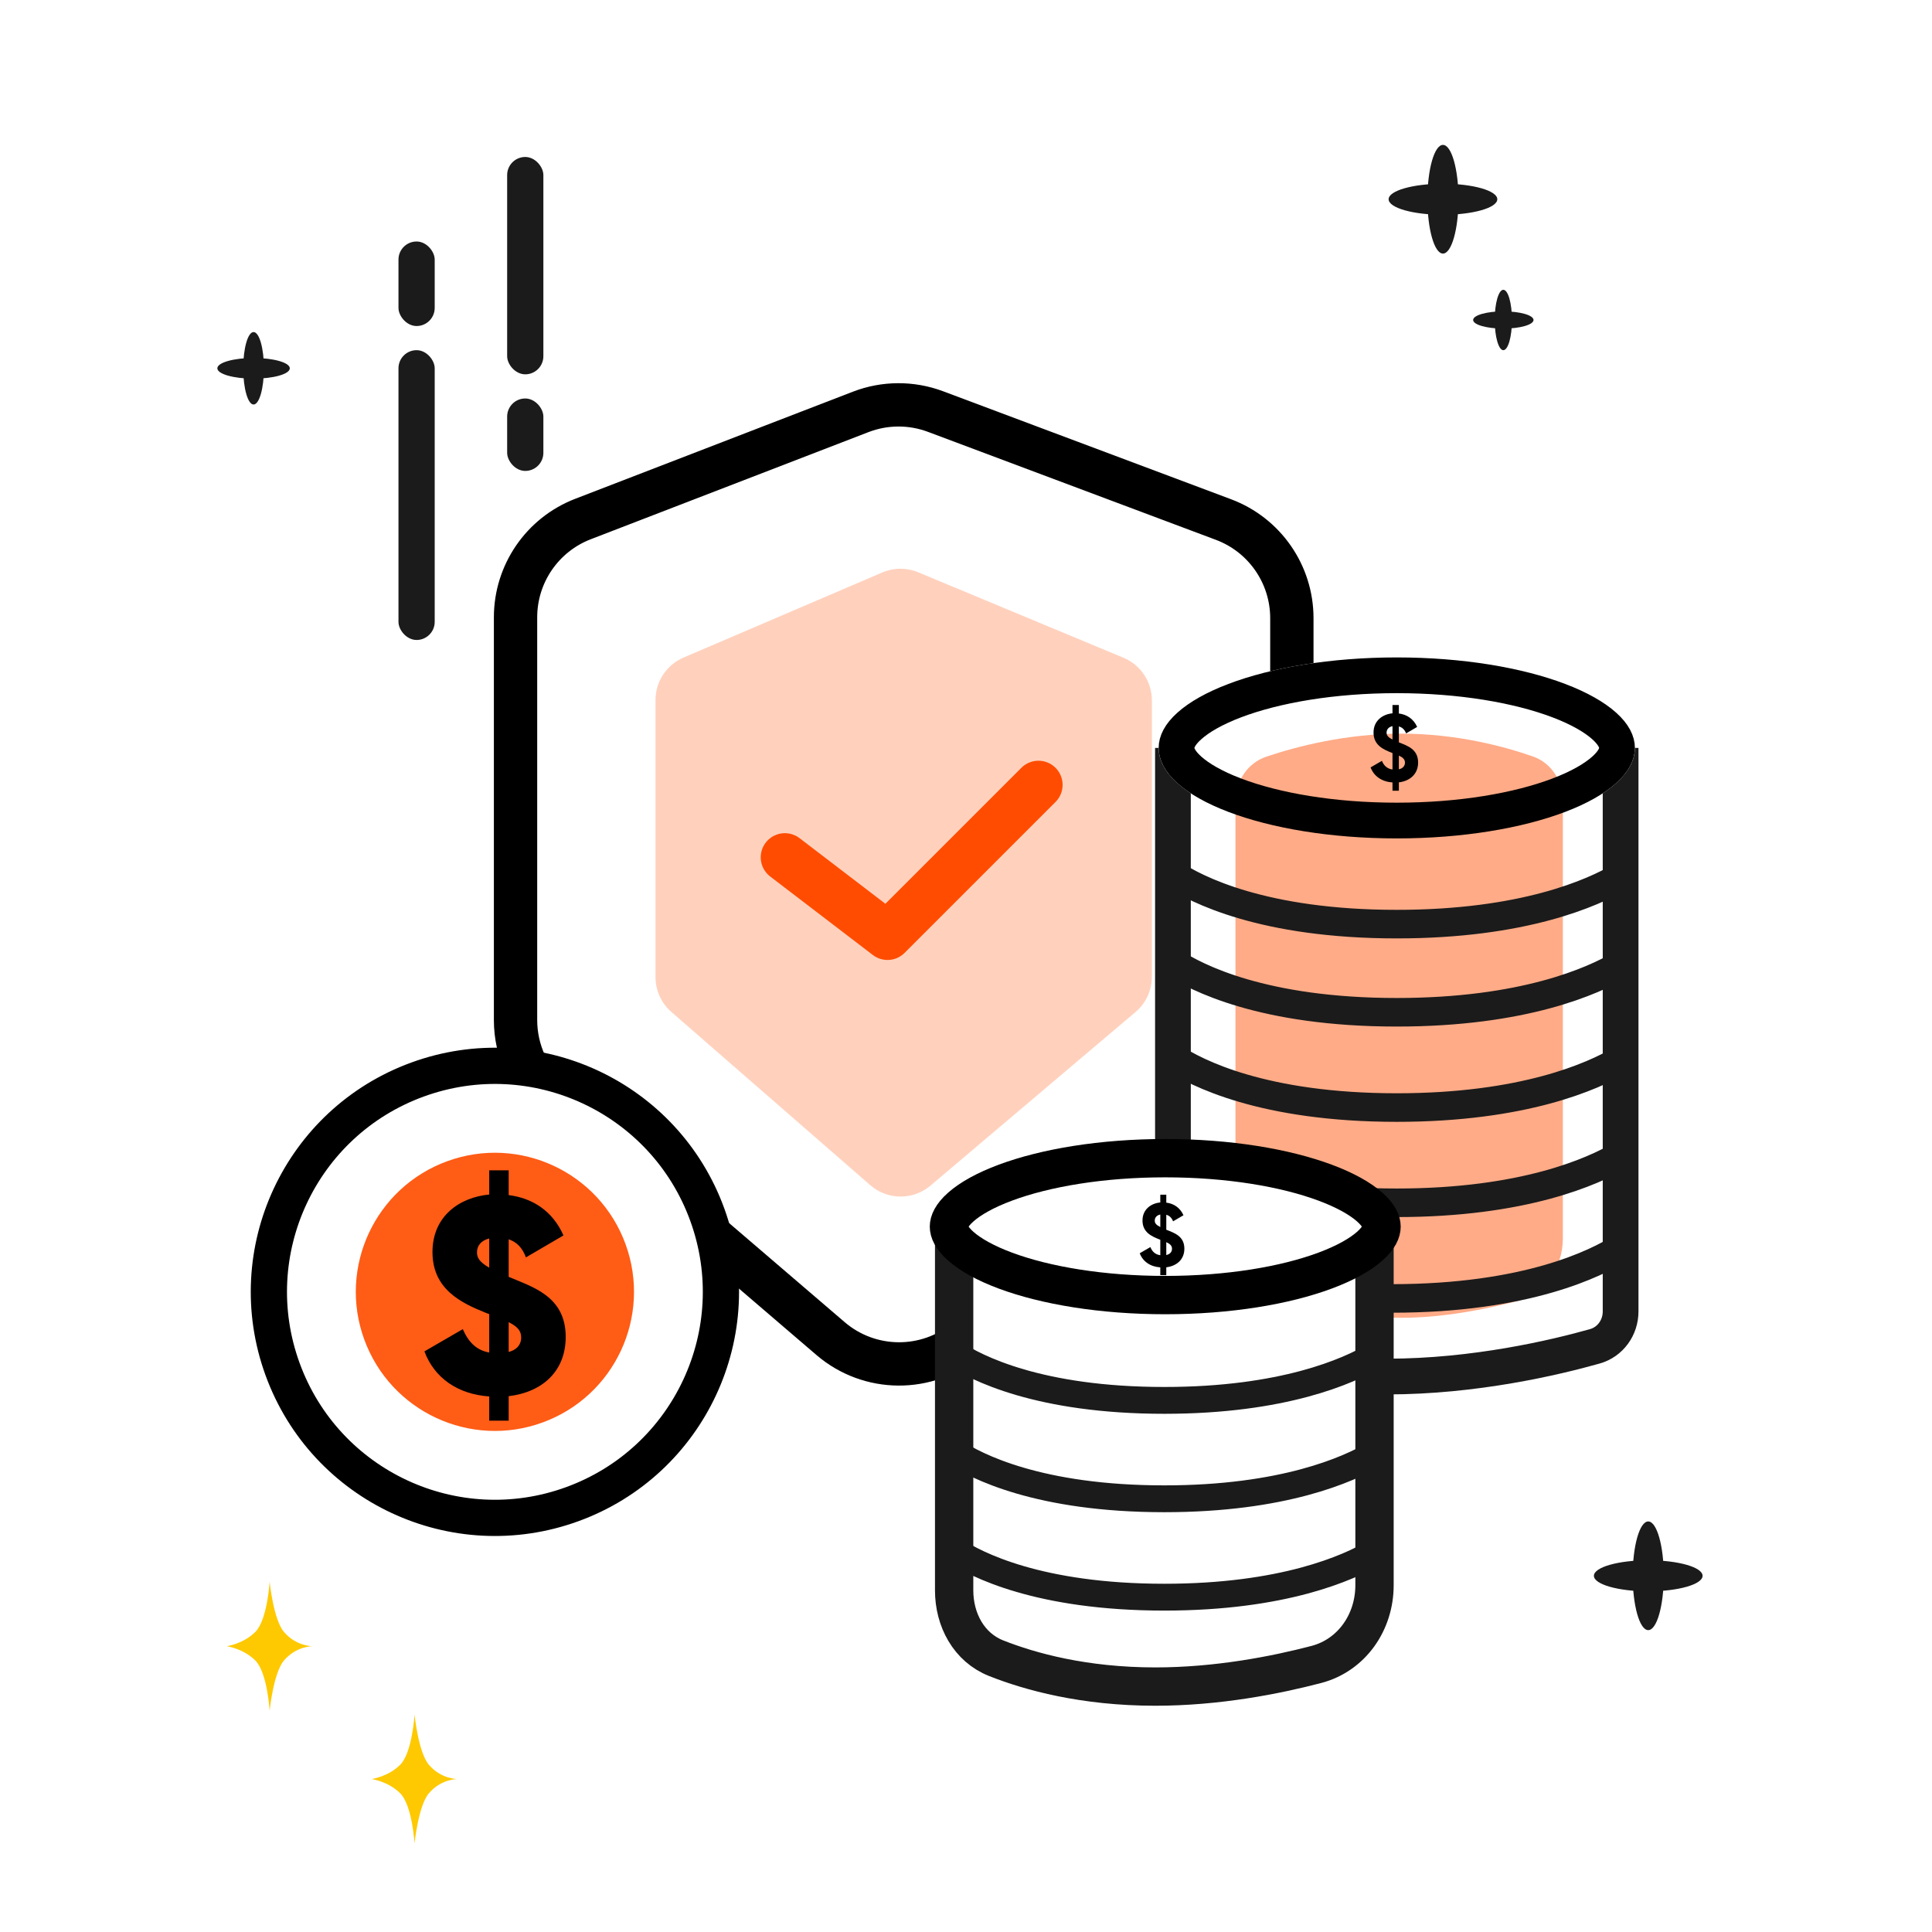 <svg width="160" height="160" viewBox="0 0 160 160" fill="none" xmlns="http://www.w3.org/2000/svg">
    <rect x="0" y="0" width="160" height="160" fill="#333333" stroke="none"/>
    <g clip-path="url(#clip0_284_2166)">
        <rect width="160" height="160" fill="white" />
        <rect width="160" height="160" fill="white" />
        <path
            d="M42.695 51.122C42.695 47.516 44.914 44.281 48.279 42.984L71.276 34.113C73.27 33.344 75.477 33.334 77.478 34.084L101.326 43.027C104.731 44.304 106.986 47.559 106.986 51.194V84.393C106.986 86.982 105.837 89.437 103.848 91.094L80.042 110.932C76.772 113.657 72.013 113.624 68.782 110.854L45.741 91.105C43.808 89.447 42.695 87.028 42.695 84.482V51.122Z"
            stroke="black" stroke-width="3.588" stroke-linejoin="round" />
        <path
            d="M54.286 57.974C54.286 56.444 55.198 55.061 56.605 54.458L73.067 47.409C74.016 47.003 75.089 46.997 76.042 47.394L93.041 54.471C94.467 55.065 95.395 56.457 95.395 58.002V80.889C95.395 82.013 94.901 83.081 94.043 83.808L77.057 98.19C75.616 99.41 73.499 99.396 72.075 98.155L55.598 83.805C54.764 83.079 54.286 82.027 54.286 80.921V57.974Z"
            fill="#FFD1BD" />
        <path d="M65 71L73.5 77.5L86 65" stroke="#FF4C00" stroke-width="4" stroke-linecap="round"
            stroke-linejoin="round" />
        <circle cx="40.986" cy="106.986" r="18.714" transform="rotate(-20 40.986 106.986)" fill="white"
            stroke="black" stroke-width="3" />
        <circle cx="40.986" cy="106.985" r="11.517" transform="rotate(-20 40.986 106.985)" fill="#FF5C16" />
        <path
            d="M46.849 110.719C46.849 107.356 44.131 106.596 42.127 105.744V102.634C42.795 102.864 43.256 103.325 43.555 104.131L46.664 102.312C45.766 100.285 44.108 99.225 42.127 98.972V96.922H40.515V98.926C38.073 99.156 35.816 100.699 35.816 103.694C35.816 106.78 38.211 107.909 40.215 108.715C40.307 108.761 40.422 108.784 40.515 108.83V112.009C39.478 111.824 38.81 111.179 38.327 110.074L35.148 111.916C35.977 114.128 37.912 115.464 40.515 115.648V117.652H42.127V115.625C44.868 115.302 46.849 113.598 46.849 110.719ZM39.501 103.717C39.501 103.164 39.847 102.726 40.515 102.565V104.983C39.709 104.523 39.501 104.154 39.501 103.717ZM42.127 111.962V109.498C42.818 109.843 43.163 110.189 43.163 110.765C43.163 111.248 42.91 111.755 42.127 111.962Z"
            fill="black" />
        <ellipse cx="136.5" cy="130.501" rx="4.5" ry="1.286" fill="#1B1B1B" />
        <ellipse cx="136.5" cy="130.5" rx="4.5" ry="1.286" transform="rotate(-90 136.5 130.5)" fill="#1B1B1B" />
        <ellipse cx="119.5" cy="16.501" rx="4.5" ry="1.286" fill="#1B1B1B" />
        <ellipse cx="119.5" cy="16.5" rx="4.5" ry="1.286" transform="rotate(-90 119.5 16.5)" fill="#1B1B1B" />
        <ellipse cx="21" cy="30.502" rx="3" ry="0.857" fill="#1B1B1B" />
        <ellipse cx="21" cy="30.5" rx="3" ry="0.857" transform="rotate(-90 21 30.5)" fill="#1B1B1B" />
        <rect x="33" y="20" width="3" height="7" rx="1.5" fill="#1B1B1B" />
        <rect x="42" y="13" width="3" height="18" rx="1.5" fill="#1B1B1B" />
        <rect x="33" y="29" width="3" height="24" rx="1.5" fill="#1B1B1B" />
        <rect x="42" y="33" width="3" height="6" rx="1.5" fill="#1B1B1B" />
        <path
            d="M18.777 136.332C18.777 136.332 20.152 136.142 21.146 135.147C22.141 134.153 22.331 131.001 22.331 131.001C22.331 131.001 22.646 134.124 23.515 135.147C24.538 136.351 25.885 136.332 25.885 136.332C25.885 136.332 24.538 136.313 23.515 137.517C22.646 138.54 22.331 141.663 22.331 141.663C22.331 141.663 22.141 138.511 21.146 137.517C20.152 136.522 18.777 136.332 18.777 136.332Z"
            fill="#FEC900" />
        <path
            d="M30.777 147.332C30.777 147.332 32.152 147.142 33.146 146.147C34.141 145.153 34.331 142.001 34.331 142.001C34.331 142.001 34.646 145.124 35.515 146.147C36.538 147.351 37.885 147.332 37.885 147.332C37.885 147.332 36.538 147.313 35.515 148.517C34.646 149.54 34.331 152.663 34.331 152.663C34.331 152.663 34.141 149.511 33.146 148.517C32.152 147.522 30.777 147.332 30.777 147.332Z"
            fill="#FEC900" />
        <ellipse cx="124.5" cy="26.499" rx="2.5" ry="0.714" fill="#1B1B1B" />
        <ellipse cx="124.5" cy="26.5" rx="2.5" ry="0.714" transform="rotate(-90 124.5 26.5)" fill="#1B1B1B" />
        <path
            d="M133.818 62.73C121.986 72.196 104.763 68.515 97.138 63.914C97.532 73.38 97.926 100.2 97.926 108.877C104.868 116.765 125.009 113.741 134.212 111.243L133.818 62.73Z"
            fill="white" />
        <path
            d="M97.138 61.938V104.817C97.138 108.039 98.932 111.003 102.003 111.977C105.167 112.979 109.669 114 114.886 114C122.134 114 128.791 112.424 132.072 111.499C133.365 111.135 134.212 109.945 134.212 108.602V61.938"
            stroke="#1B1B1B" stroke-width="2.959" />
        <ellipse cx="115.675" cy="61.939" rx="19.721" ry="7.494" fill="white" />
        <path
            d="M102.316 66.403C102.316 64.722 103.288 63.195 104.881 62.66C107.372 61.823 111.446 60.758 116.053 60.758C120.633 60.758 124.555 61.811 126.946 62.646C128.497 63.188 129.428 64.688 129.428 66.331V102.571C129.428 104.994 127.916 107.164 125.57 107.77C122.999 108.434 119.476 109.134 116.053 109.134C111.911 109.134 108.357 108.448 105.903 107.79C103.683 107.195 102.316 105.119 102.316 102.821V66.403Z"
            fill="#FFAB87" />
        <path
            d="M133.916 61.939C133.916 62.407 133.672 63.023 132.857 63.755C132.042 64.487 130.78 65.214 129.094 65.855C125.732 67.132 120.988 67.954 115.675 67.954C110.361 67.954 105.617 67.132 102.256 65.855C100.57 65.214 99.307 64.487 98.493 63.755C97.677 63.023 97.434 62.407 97.434 61.939C97.434 61.472 97.677 60.855 98.493 60.123C99.307 59.391 100.57 58.664 102.256 58.023C105.617 56.746 110.361 55.925 115.675 55.925C120.988 55.925 125.732 56.746 129.094 58.023C130.78 58.664 132.042 59.391 132.857 60.123C133.672 60.855 133.916 61.472 133.916 61.939Z"
            stroke="black" stroke-width="2.959" />
        <path
            d="M97.138 87.578C99.048 88.846 104.604 91.723 115.675 91.723C126.17 91.723 131.924 89.137 134.212 87.788"
            stroke="#1B1B1B" stroke-width="2.366" stroke-linecap="round" />
        <path
            d="M97.138 79.688C99.048 80.955 104.604 83.832 115.675 83.832C126.17 83.832 131.924 81.247 134.212 79.898"
            stroke="#1B1B1B" stroke-width="2.366" stroke-linecap="round" />
        <path
            d="M97.138 72.387C99.048 73.654 104.604 76.532 115.675 76.532C126.17 76.532 131.924 73.946 134.212 72.597"
            stroke="#1B1B1B" stroke-width="2.366" stroke-linecap="round" />
        <path
            d="M97.138 95.465C99.048 96.733 104.604 99.61 115.675 99.61C126.17 99.61 131.924 97.024 134.212 95.675"
            stroke="#1B1B1B" stroke-width="2.366" stroke-linecap="round" />
        <path
            d="M134.212 103.355C132.242 104.607 126.442 107.531 115.28 107.531C104.891 107.531 99.358 104.997 97.138 103.638"
            stroke="#1B1B1B" stroke-width="2.366" stroke-linecap="round" />
        <path
            d="M117.442 63.151C117.442 62.047 116.566 61.763 115.848 61.479V60.162C116.125 60.233 116.322 60.422 116.448 60.737L117.363 60.201C117.063 59.531 116.503 59.168 115.848 59.089V58.387H115.32V59.073C114.492 59.152 113.75 59.688 113.75 60.666C113.75 61.716 114.563 62.071 115.296 62.355C115.304 62.355 115.312 62.362 115.32 62.362V63.727C114.886 63.664 114.61 63.419 114.444 63.009L113.506 63.553C113.782 64.287 114.436 64.737 115.32 64.8V65.486H115.848V64.792C116.763 64.682 117.442 64.106 117.442 63.151ZM114.831 60.674C114.831 60.406 115.004 60.201 115.32 60.138V61.242C114.957 61.061 114.831 60.903 114.831 60.674ZM115.848 63.711V62.575C116.172 62.725 116.353 62.883 116.353 63.159C116.353 63.404 116.203 63.632 115.848 63.711Z"
            fill="black" />
        <path
            d="M113.831 103.754C99.017 113.235 84.697 107.951 79.388 104.124V133.382C79.388 133.382 81.981 139.307 96.054 139.307C108.646 139.307 113.09 134.493 113.09 134.493C114.201 127.086 113.831 109.309 113.831 103.754Z"
            fill="white" />
        <ellipse cx="96.424" cy="103.751" rx="18.517" ry="7.037" fill="white" />
        <path
            d="M79.018 128.379C80.812 129.569 86.029 132.271 96.424 132.271C106.279 132.271 111.682 129.843 113.831 128.576"
            stroke="#1B1B1B" stroke-width="2.222" stroke-linecap="round" />
        <path
            d="M79.018 120.23C80.812 121.421 86.029 124.123 96.424 124.123C106.279 124.123 111.682 121.695 113.831 120.428"
            stroke="#1B1B1B" stroke-width="2.222" stroke-linecap="round" />
        <path
            d="M79.018 112.082C80.812 113.272 86.029 115.974 96.424 115.974C106.279 115.974 111.682 113.546 113.831 112.279"
            stroke="#1B1B1B" stroke-width="2.222" stroke-linecap="round" />
        <path
            d="M79.018 102.27V131.705C79.018 134.144 80.232 136.43 82.5 137.327C85.309 138.438 89.765 139.675 95.683 139.675C100.813 139.675 105.628 138.729 109.007 137.845C111.957 137.073 113.831 134.335 113.831 131.286V102.27"
            stroke="#1B1B1B" stroke-width="3.174" />
        <path
            d="M114.413 101.584C114.413 101.964 114.211 102.52 113.419 103.217C112.63 103.911 111.396 104.609 109.735 105.227C106.425 106.459 101.746 107.253 96.5 107.253C91.254 107.253 86.575 106.459 83.265 105.227C81.604 104.609 80.37 103.911 79.581 103.217C78.789 102.52 78.587 101.964 78.587 101.584C78.587 101.204 78.789 100.648 79.581 99.951C80.37 99.257 81.604 98.559 83.265 97.941C86.575 96.709 91.254 95.915 96.5 95.915C101.746 95.915 106.425 96.709 109.735 97.941C111.396 98.559 112.63 99.257 113.419 99.951C114.211 100.648 114.413 101.204 114.413 101.584Z"
            stroke="black" stroke-width="3.174" />
        <path
            d="M98.084 103.411C98.084 102.374 97.261 102.108 96.587 101.841V100.604C96.847 100.671 97.032 100.848 97.15 101.145L98.01 100.641C97.728 100.012 97.202 99.671 96.587 99.597V98.938H96.091V99.582C95.313 99.656 94.617 100.16 94.617 101.078C94.617 102.063 95.38 102.397 96.069 102.663C96.076 102.663 96.084 102.671 96.091 102.671V103.952C95.684 103.893 95.424 103.663 95.269 103.278L94.388 103.789C94.647 104.478 95.261 104.9 96.091 104.959V105.604H96.587V104.952C97.447 104.848 98.084 104.308 98.084 103.411ZM95.632 101.086C95.632 100.834 95.795 100.641 96.091 100.582V101.619C95.75 101.448 95.632 101.3 95.632 101.086ZM96.587 103.937V102.871C96.891 103.011 97.061 103.159 97.061 103.419C97.061 103.648 96.921 103.863 96.587 103.937Z"
            fill="black" />
    </g>
    <defs>
        <clipPath id="clip0_284_2166">
            <rect width="160" height="160" fill="white" />
        </clipPath>
    </defs>
</svg>